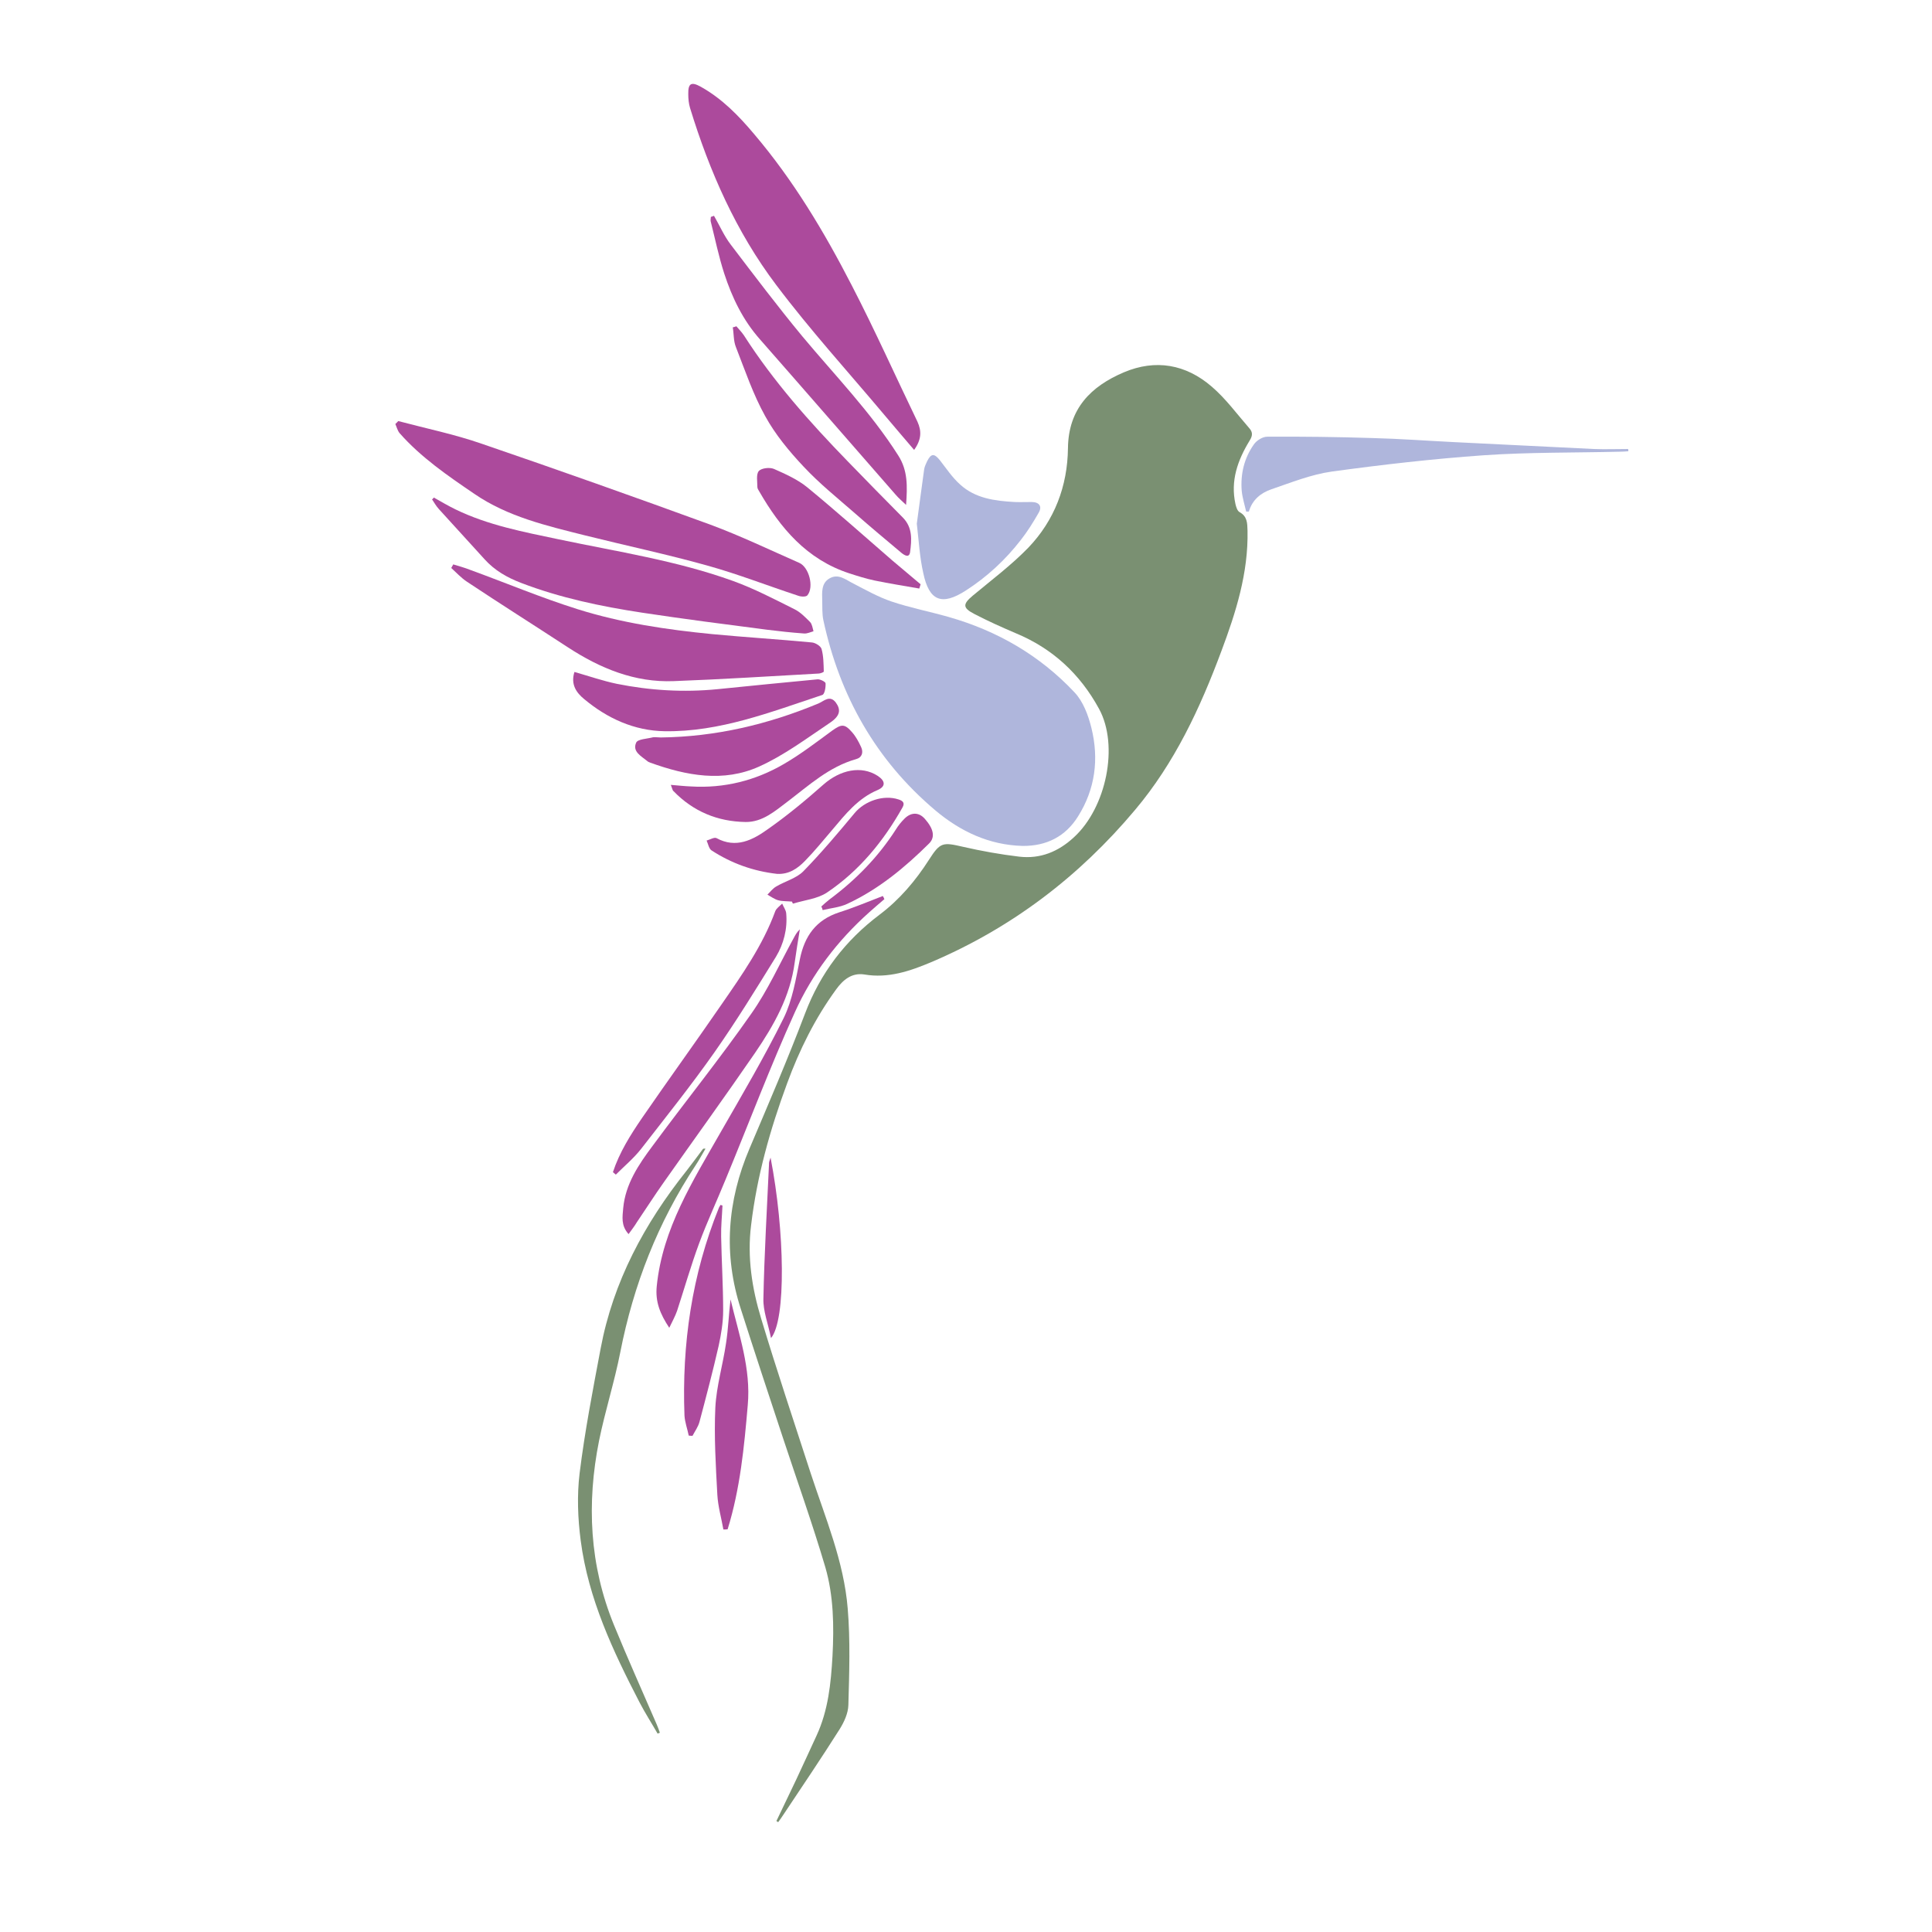 <?xml version="1.0" encoding="utf-8"?>
<!-- Generator: Adobe Illustrator 23.0.2, SVG Export Plug-In . SVG Version: 6.00 Build 0)  -->
<svg version="1.1" id="Layer_1" xmlns="http://www.w3.org/2000/svg" xmlns:xlink="http://www.w3.org/1999/xlink" x="0px" y="0px"
	 viewBox="0 0 864 864" style="enable-background:new 0 0 864 864;" xml:space="preserve">
<style type="text/css">
	.st0{fill:#AFB6DC;}
	.st1{fill:#7A9072;}
	.st2{fill:#AC4A9C;}
</style>
<g>
	<path class="st0" d="M457.3,378.3c-15-0.4-27.8-6.5-38.9-15.8c-26.7-22.5-42.9-51.3-50.2-85.2c-0.6-2.8-0.4-5.9-0.5-8.8
		c-0.1-3.7-0.4-7.7,3.2-9.8c4.1-2.4,7.3,0.6,10.8,2.3c5.6,2.9,11.1,6,17,8c8.3,2.8,17.1,4.5,25.5,6.9c21.8,6.2,40.8,17.2,56.3,33.7
		c3.9,4.1,6.2,10.3,7.6,16c3.4,13.8,1.7,27.3-6,39.5C476.5,374.1,468,378.4,457.3,378.3z"/>
	<path class="st0" d="M410,234.2c1.1-7.8,2.1-16.1,3.3-24.4c0.2-1.2,0.8-2.4,1.3-3.5c1.8-3.6,3.2-3.6,5.7-0.5
		c2.9,3.7,5.6,7.8,9.1,10.9c6.8,6.2,15.5,7.3,24.3,7.8c2.5,0.1,5.1,0,7.6,0c3.4,0,4.9,1.9,3.2,4.8c-2.4,4.2-5,8.4-8,12.2
		c-6.9,8.9-15.1,16.5-24.6,22.6c-10.7,6.9-16.4,4.7-19-7.8C411.3,249.3,410.9,242,410,234.2z"/>
	<path class="st0" d="M728.2,201.8c-1.2,0.1-2.5,0.2-3.7,0.2c-20.3,0.5-40.7,0.2-61,1.6c-22.7,1.6-45.4,4.2-68,7.3
		c-9.2,1.3-18.1,4.9-26.9,7.9c-4.7,1.6-8.6,4.7-10.1,10c-0.4,0-0.8,0-1.2,0c-0.7-3.1-1.7-6.2-2-9.3c-0.6-7.5,1.1-14.6,5.4-20.7
		c1.2-1.8,3.9-3.5,6-3.5c15.7-0.1,31.4,0.1,47.1,0.6c12,0.3,24.1,1.2,36.1,1.8c21,1,41.9,2.1,62.9,3.1c5.1,0.2,10.2,0,15.3,0
		C728.2,201,728.2,201.4,728.2,201.8z"/>
</g>
<g>
	<path class="st1" d="M347.2,814.4c2.9-6.1,5.9-12.3,8.8-18.4c3.1-6.6,6.1-13.2,9.2-19.9c5.2-11.3,6.4-23.3,7.1-35.6
		c0.7-13.4,0.5-26.8-3.2-39.6c-5.8-19.6-12.7-38.9-19.1-58.3c-6.3-19-12.6-38.1-18.7-57.2c-7.9-24.4-6.1-48.3,3.9-71.8
		c8.5-20,17.1-40,24.8-60.3c6.9-18.2,18-32.7,33.4-44.3c8.9-6.7,16.1-15.2,22.1-24.6c5-7.8,6.1-7.8,15.2-5.7
		c8.3,1.9,16.7,3.4,25.1,4.4c9.4,1.1,17.5-2.2,24.5-8.7c14.4-13.2,20.2-40.9,11.2-57.4c-8.5-15.6-20.8-27-37.2-33.8
		c-6.3-2.7-12.6-5.5-18.7-8.7c-5.2-2.7-5-4.4-0.6-8.1c8.4-7,17.2-13.6,24.8-21.4c11.8-12.3,17.6-27.6,17.8-44.6
		c0.2-17.6,10.2-27.6,25-33.9c14.2-6,27.7-3.6,39.3,6.4c6.3,5.4,11.3,12.3,16.8,18.6c1.6,1.8,1.5,3.4,0.1,5.6
		c-5.3,8.7-8.6,17.9-6.3,28.3c0.3,1.3,0.8,3,1.8,3.6c3.5,1.9,3.5,4.9,3.6,8.3c0.4,18.9-5.2,36.6-11.7,53.9
		c-9.5,25.5-20.9,50-38.6,71c-25,29.8-55.2,52.8-91.2,68.1c-9.5,4-19.2,7.3-29.8,5.5c-5.7-0.9-9.6,2.4-12.7,6.7
		c-9.4,12.9-16.4,27-21.9,42c-7.6,20.6-13.5,41.5-16.1,63.4c-1.8,14.3,0.4,28.3,4.5,41.8c7,23.2,14.7,46.2,22.2,69.3
		c6.5,19.8,14.8,39.3,16.5,60.3c1.2,14.3,0.7,28.8,0.3,43.2c-0.1,3.7-1.9,7.6-3.9,10.8c-8.1,12.8-16.6,25.4-25,38
		c-0.8,1.2-1.6,2.4-2.5,3.6C347.8,814.7,347.5,814.5,347.2,814.4z"/>
	<path class="st1" d="M294.1,775.3c-2.7-4.7-5.6-9.2-8.1-14c-11.9-23-22.9-46.3-26.3-72.3c-1.3-9.9-1.7-20.2-0.5-30.1
		c2.3-18.7,5.9-37.2,9.4-55.8c5.6-29.9,19.6-55.9,38.4-79.5c2.5-3.2,4.9-6.5,7.3-9.7c0.2-0.2,0.4-0.3,1.2-0.2
		c-1.5,2.5-2.8,5-4.4,7.4c-16.9,25.6-27.8,53.5-33.7,83.6c-2.6,13.3-6.8,26.3-9.5,39.6c-5.6,28-4.3,55.7,6.7,82.5
		c6.1,14.9,12.7,29.6,19.1,44.4c0.5,1.2,1,2.5,1.4,3.7C294.8,775,294.4,775.1,294.1,775.3z"/>
</g>
<g>
	<path class="st2" d="M408.8,201.2c-4.6-5.4-8.9-10.4-13.1-15.4c-16.3-19.4-33.4-38.2-48.6-58.4c-17.9-23.7-29.8-50.7-38.5-79.1
		c-0.6-2-0.8-4.1-0.8-6.2c-0.1-4.8,1.3-5.7,5.6-3.3c9.5,5.3,16.9,12.9,23.8,21.1c17.6,20.7,31.4,43.8,43.7,67.7
		c10.4,20.1,19.6,40.7,29.4,61C412.2,192.8,412.1,196.6,408.8,201.2z"/>
	<path class="st2" d="M178.1,188.3c12.4,3.3,25.1,5.9,37.2,10.1c34.2,11.7,68.3,23.8,102.3,36.2c13.5,5,26.6,11.3,39.8,17.1
		c4.4,1.9,6.7,10.8,3.7,14.5c-0.6,0.8-2.9,0.7-4.2,0.2c-13.4-4.4-26.7-9.6-40.3-13.4c-18.2-5.1-36.7-9-55.1-13.6
		c-17.1-4.3-34.4-8.3-49.3-18.5c-11.9-8.1-23.9-16.3-33.5-27.2c-0.9-1.1-1.3-2.7-1.9-4.1C177.2,189.3,177.6,188.8,178.1,188.3z"/>
	<path class="st2" d="M194,222.5c3.2,1.8,6.4,3.7,9.7,5.3c14.6,7.1,30.5,10.1,46.2,13.4c26.1,5.5,52.7,9.5,77.9,18.6
		c9.4,3.4,18.4,8.1,27.4,12.6c2.7,1.3,5,3.7,7.1,5.8c0.9,1,1.1,2.7,1.5,4.1c-1.4,0.4-2.8,1.1-4.2,1c-5.6-0.4-11.1-1-16.7-1.7
		c-18.6-2.4-37.2-4.8-55.7-7.6c-18.4-2.8-36.6-6.6-54.1-13.3c-6.3-2.4-11.9-5.6-16.4-10.6c-6.8-7.5-13.6-14.9-20.4-22.4
		c-1.2-1.3-2.1-2.9-3.1-4.4C193.6,223.1,193.8,222.8,194,222.5z"/>
	<path class="st2" d="M202.7,252.4c2.6,0.8,5.2,1.5,7.7,2.5c15.9,5.8,31.6,12.4,47.8,17.5c19.7,6.2,40,9.2,60.5,11.2
		c14.8,1.4,29.6,2.3,44.3,3.7c1.6,0.1,4,1.6,4.4,2.9c0.9,3.2,0.9,6.7,1,10.1c0,0.3-1.3,0.8-2.1,0.9c-21.7,1.2-43.3,2.6-65,3.4
		c-17.4,0.7-32.9-5.7-47.3-15.1c-15-9.8-30.2-19.4-45.1-29.3c-2.6-1.7-4.8-4.1-7.1-6.2C202.1,253.5,202.4,252.9,202.7,252.4z"/>
	<path class="st2" d="M395.5,402.1c-2.3,2-4.6,3.9-6.8,5.9c-14.1,12.6-25.5,27.5-33.2,44.6c-11.1,24.5-20.6,49.7-30.9,74.6
		c-3.9,9.6-8.3,19-11.9,28.7c-3.7,10-6.6,20.2-9.9,30.3c-0.8,2.3-2,4.5-3.5,7.6c-4.1-6.2-6.3-11.6-5.6-18.6
		c2.6-25.9,16.2-47.1,28.6-68.9c9.7-16.9,19.6-33.7,28.2-51.1c3.9-8,5.4-17.3,7.2-26.2c2.1-10.4,7.2-17.6,17.6-21
		c6.6-2.1,13-4.8,19.5-7.3C395.1,401.2,395.3,401.6,395.5,402.1z"/>
	<path class="st2" d="M319.3,96.5c2.5,4.3,4.5,9,7.5,12.9c10.5,13.8,21,27.7,32,41c14.6,17.5,30.6,33.9,42.9,53.3
		c4.3,6.7,4.1,13.7,3.5,22.1c-2-1.9-3.4-3.1-4.6-4.5c-20.3-23.2-40.5-46.5-60.8-69.6c-7.6-8.6-12.4-18.6-15.9-29.3
		c-2.5-7.7-4.1-15.6-6.1-23.5c-0.1-0.6,0.1-1.3,0.1-1.9C318.5,96.8,318.9,96.7,319.3,96.5z"/>
	<path class="st2" d="M281.1,551.9c-3.5-3.9-2.7-7.8-2.4-11.6c1-10.8,6.9-19.5,13.1-27.8c14.6-19.8,30.1-39,44.2-59.2
		c7.4-10.5,12.7-22.4,18.9-33.7c0.7-1.3,1.4-2.7,2.8-4c-0.8,4.9-1.6,9.8-2.3,14.8c-2,15.2-9.3,28.1-17.7,40.4
		c-13.4,19.5-27.3,38.7-40.9,58c-4.1,5.8-8,11.9-12,17.8C283.8,548.3,282.6,549.8,281.1,551.9z"/>
	<path class="st2" d="M256.9,300.5c6.6,1.9,12.7,4,18.9,5.3c14.9,3,30,3.9,45.1,2.4c14.9-1.5,29.8-3,44.7-4.4
		c1.2-0.1,3.6,1.1,3.6,1.8c0.1,1.8-0.4,4.9-1.5,5.2c-23,7.6-45.8,16.6-70.5,16.2c-13.5-0.2-25.6-5.7-36-14.4
		C257.8,309.8,255.1,306.1,256.9,300.5z"/>
	<path class="st2" d="M329.3,145.9c1.1,1.3,2.4,2.6,3.4,4.1c13.2,20.6,29.4,38.8,46.4,56.3c8.2,8.5,16.5,16.9,24.7,25.2
		c4.4,4.5,3.9,10,3.2,15.4c-0.4,2.7-2.4,1.5-3.8,0.4c-7-5.9-14-11.7-20.8-17.7c-7.8-6.8-15.9-13.3-23-20.9
		c-6.5-6.9-12.7-14.4-17.2-22.6c-5.4-9.7-9-20.4-13.1-30.9c-1.1-2.7-0.9-5.9-1.4-8.8C328.3,146.3,328.8,146.1,329.3,145.9z"/>
	<path class="st2" d="M295.5,329.8c24.5-0.3,47.9-5.8,70.5-15.2c2.4-1,5.1-4,7.8-0.4c2.3,3.2,2,5.9-2.6,9
		c-10.3,6.9-20.4,14.5-31.7,19.6c-16,7.2-32.5,4.1-48.6-1.7c-0.5-0.2-1.1-0.4-1.5-0.8c-2.7-2.2-6.7-4.2-4.9-8.2
		c0.7-1.6,5-1.7,7.6-2.4C293.2,329.6,294.4,329.8,295.5,329.8z"/>
	<path class="st2" d="M411.1,263.2c-6.7-1.2-13.3-2.2-20-3.6c-3.8-0.8-7.6-2-11.3-3.2c-19-6.2-30.8-20.2-40.3-36.7
		c-0.4-0.6-0.8-1.3-0.8-1.9c0-2.4-0.6-5.6,0.6-7.1c1.2-1.4,4.9-1.8,6.8-1c5.2,2.3,10.6,4.7,15,8.3c12.9,10.6,25.3,21.7,37.9,32.6
		c4.2,3.6,8.5,7.1,12.7,10.7C411.5,262,411.3,262.6,411.1,263.2z"/>
	<path class="st2" d="M347.5,390.8c-10.6-1.2-20.4-4.7-29.3-10.5c-1.2-0.8-1.5-2.9-2.2-4.4c1.5-0.4,3.4-1.6,4.4-1.1
		c8.8,4.8,16.3,0.8,23-4c8.7-6.1,16.9-12.9,24.8-19.9c7.6-6.7,17-8.6,24.2-4c3.6,2.3,3.8,4.8,0.1,6.4c-8.8,3.7-14.4,10.8-20.3,17.8
		c-4,4.7-7.9,9.5-12.2,13.9C356.7,388.4,352.8,391.1,347.5,390.8z"/>
	<path class="st2" d="M300,351c3.6,0.3,6.3,0.6,9,0.7c14.8,0.9,28.8-2.6,41.5-10c7.6-4.4,14.6-9.8,21.7-15c4.1-2.9,5.5-3.1,8.8,0.7
		c1.7,1.9,3,4.3,4.1,6.7c1.1,2.4,0.4,4.7-2.3,5.4c-12,3.4-20.9,11.6-30.5,18.9c-5.7,4.3-11.3,9.3-18.9,9.2
		c-12.5-0.2-23.4-4.7-32.2-13.8C300.8,353.6,300.7,352.8,300,351z"/>
	<path class="st2" d="M274.1,524.2c2.9-8.8,7.8-16.6,13-24.2c11.7-17,23.8-33.7,35.5-50.7c9.2-13.3,18.5-26.5,24.1-41.8
		c0.5-1.3,2-2.3,3.1-3.4c0.6,1.5,1.7,2.9,1.8,4.4c0.6,6.9-1.1,13.6-4.6,19.4c-8.9,14.4-17.8,28.9-27.5,42.7
		c-10.4,14.8-21.7,28.9-32.8,43.2c-3.3,4.2-7.5,7.7-11.3,11.5C274.9,524.9,274.5,524.5,274.1,524.2z"/>
	<path class="st2" d="M323.1,539.1c-0.2,4.6-0.7,9.3-0.6,13.9c0.2,11,0.9,22.1,0.9,33.1c0,5.3-0.9,10.6-2,15.7
		c-2.6,11.4-5.6,22.8-8.6,34.1c-0.6,2.2-2,4.1-3.1,6.2c-0.6,0-1.1,0-1.7-0.1c-0.6-3-1.7-5.9-1.9-8.9c-1.2-32,3.3-63.1,15.4-93
		c0.2-0.5,0.5-0.9,0.8-1.3C322.6,539,322.8,539.1,323.1,539.1z"/>
	<path class="st2" d="M323.5,684c-0.9-5.1-2.4-10.3-2.7-15.5c-0.7-13-1.5-26-0.9-39c0.5-9.7,3.4-19.2,4.8-28.9c1-6.4,1.2-13,2-19.5
		c3.7,15.6,9.2,31,7.7,47.3c-1.6,18.7-3.4,37.4-9,55.5C324.8,684,324.1,684,323.5,684z"/>
	<path class="st2" d="M354.2,403.2c-2.1-0.2-4.3-0.1-6.2-0.6c-1.7-0.5-3.2-1.6-4.8-2.5c1.3-1.3,2.4-2.8,4-3.7
		c3.9-2.3,8.9-3.6,12-6.7c8.1-8.3,15.6-17.2,23-26.1c4.5-5.4,12.9-8.3,19.6-6.1c1.9,0.6,3,1.5,1.8,3.6c-8.5,15.1-19.3,28.3-33.7,38
		c-4.3,2.9-10.1,3.4-15.2,5C354.4,403.9,354.3,403.6,354.2,403.2z"/>
	<path class="st2" d="M367.3,405.4c1.2-1.1,2.4-2.2,3.7-3.2c11.7-8.7,21.7-18.9,29.6-31.2c1.1-1.8,2.4-3.4,3.9-4.9
		c2.9-2.9,6.4-3,9.1,0.1c3.8,4.3,4.8,8.1,1.9,11c-10.9,10.8-22.6,20.5-36.6,27c-3.4,1.6-7.3,1.9-11,2.8
		C367.8,406.5,367.6,405.9,367.3,405.4z"/>
	<path class="st2" d="M344.6,517.7c6.4,32.9,7,72.6,0.2,80.7c-1.3-6.5-3.6-12.2-3.4-17.7c0.4-20,1.6-40,2.5-60
		C343.8,519.8,344.2,518.9,344.6,517.7z"/>
</g>
</svg>
